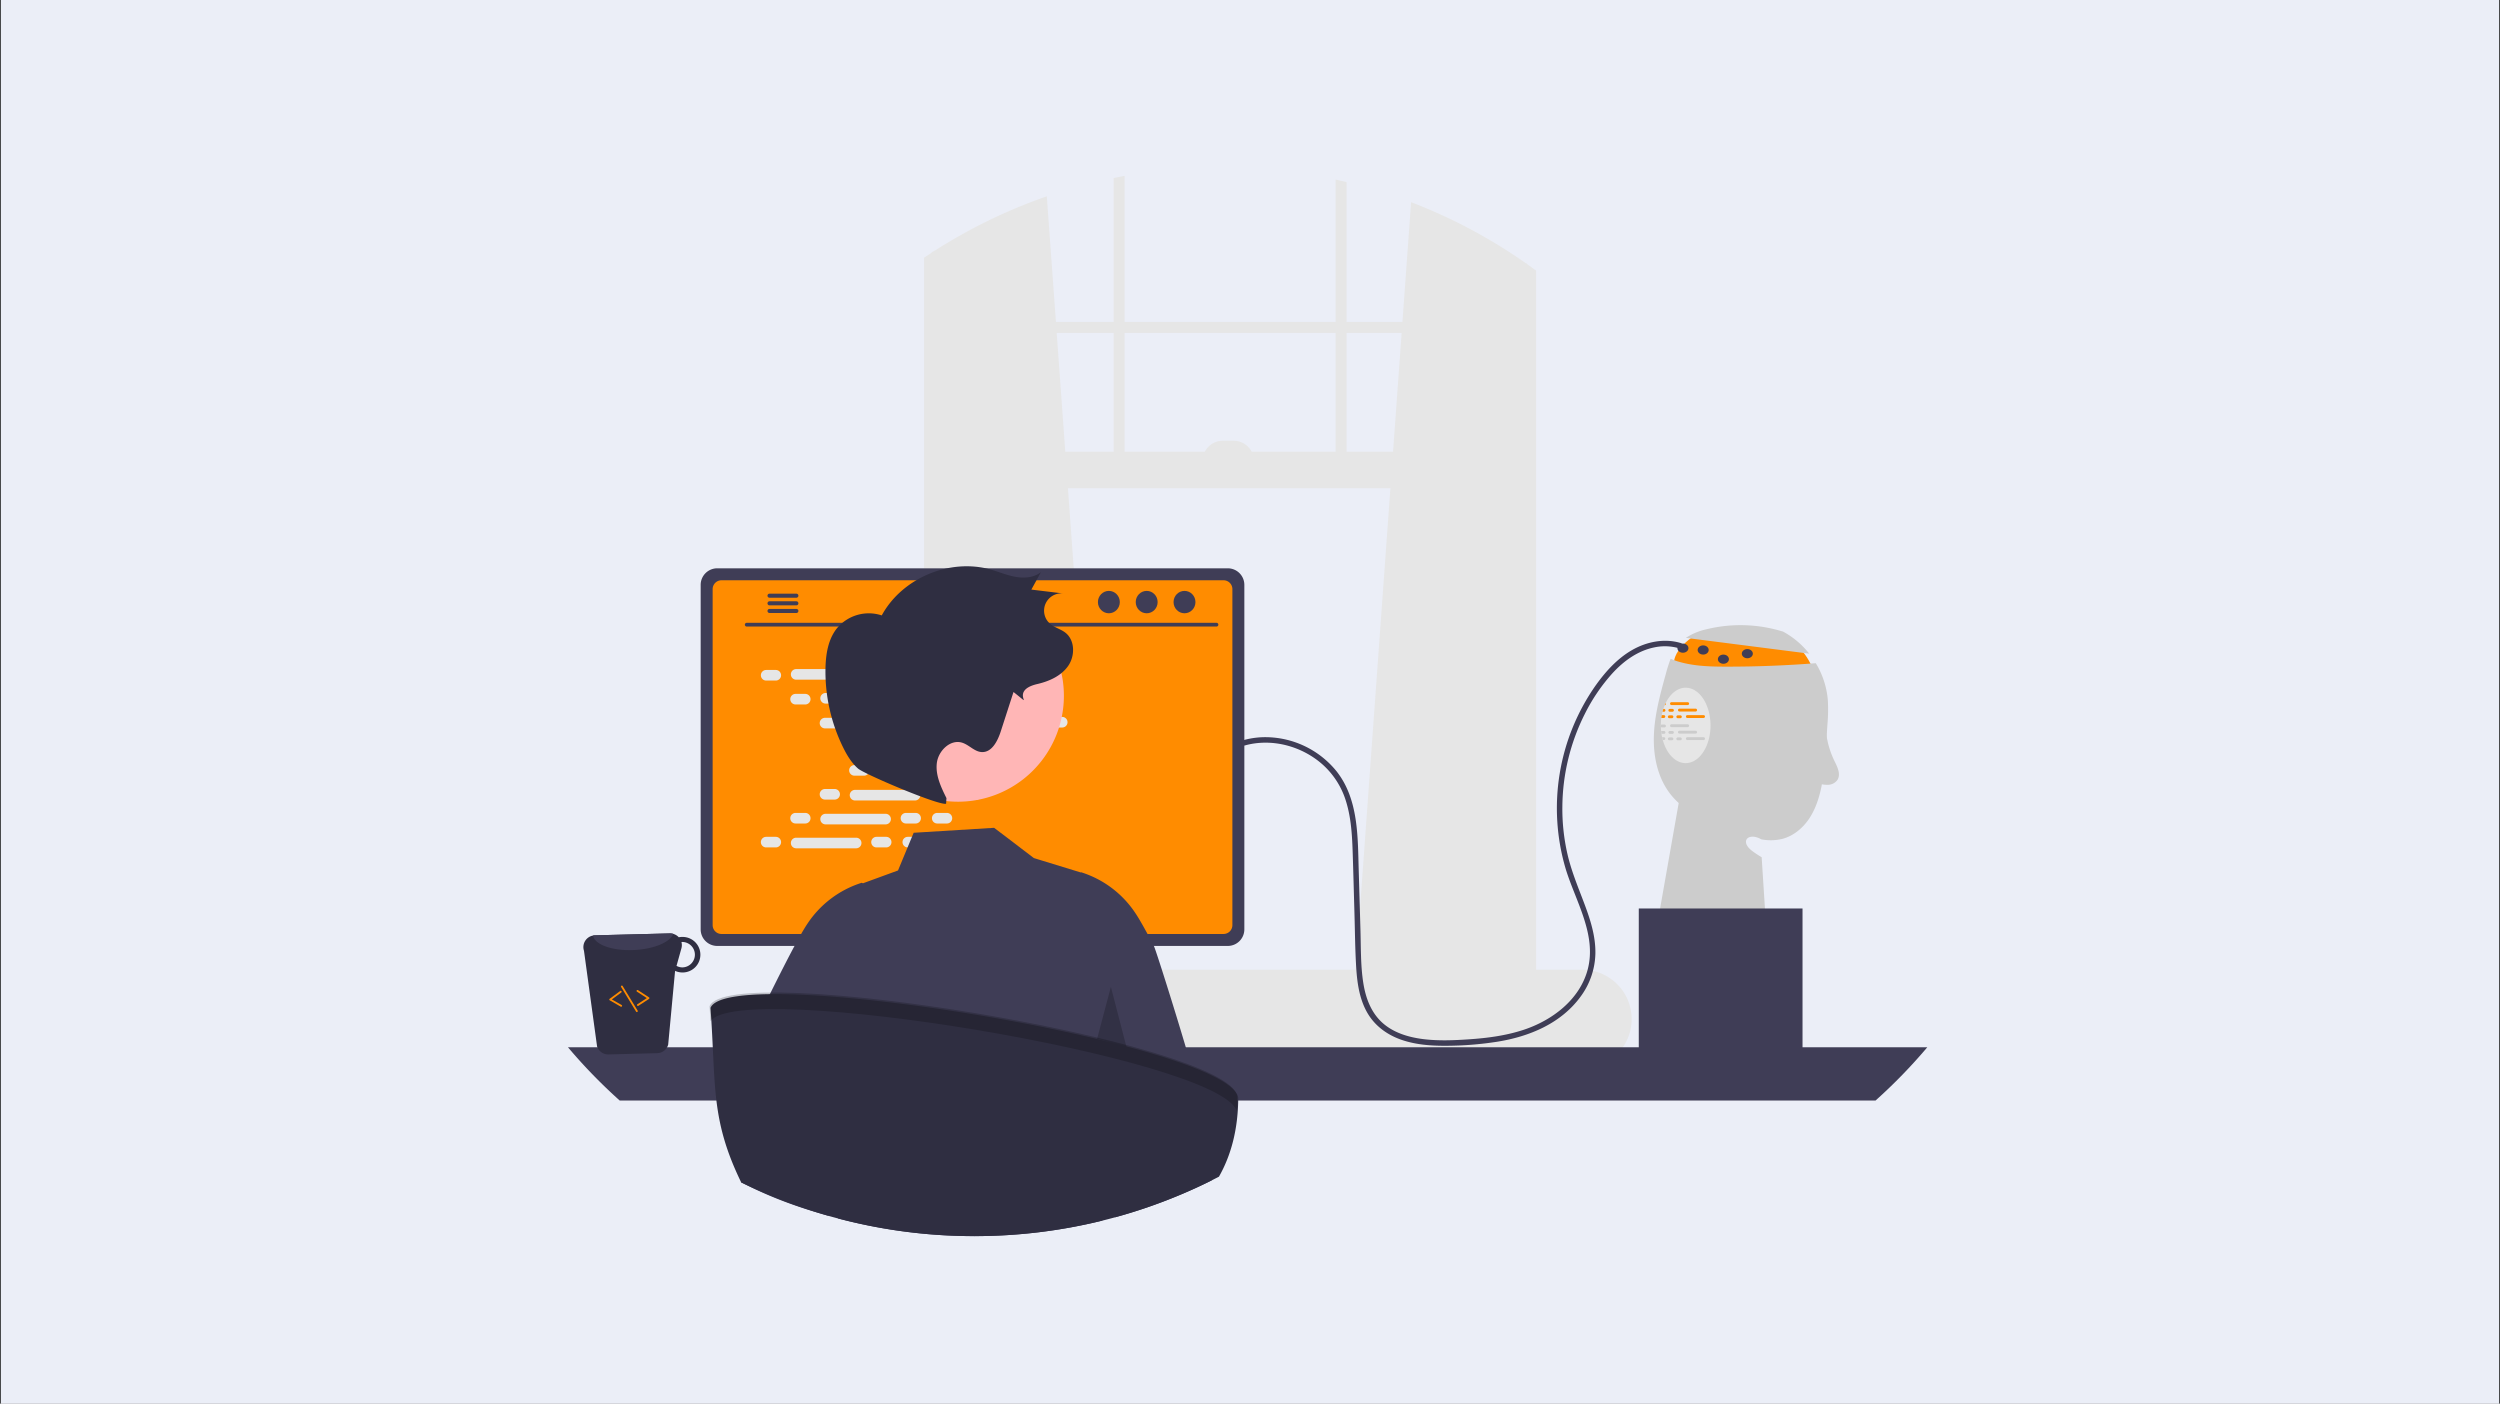 <?xml version="1.0" encoding="UTF-8"?>
<svg preserveAspectRatio="xMidYMid slice" width="570px" height="320px" xmlns="http://www.w3.org/2000/svg" id="Ebene_1" data-name="Ebene 1" viewBox="0 0 3899.63 2244.22">
  <rect x="0" y="0" width="3899.63" height="2244.22" fill="#808080" stroke="none"/>
  <defs>
    <style>.cls-1{fill:#ebeef7;stroke:#000;stroke-miterlimit:10;}.cls-2{fill:#ff8c00;}.cls-3{fill:#ccc;}.cls-4{fill:#e6e6e6;}.cls-5{fill:#3f3d56;}.cls-6{fill:#2f2e41;}.cls-7{isolation:isolate;opacity:0.2;}.cls-8{fill:#ffb6b6;}</style>
  </defs>
  <rect class="cls-1" x="26.11" y="48.75" width="3840" height="2160"></rect>
  <rect class="cls-1" x="0.5" y="0.5" width="3898.63" height="2243.22"></rect>
  <path class="cls-2" d="M2623,966.32s-49.85,27.73-35.5,59.3,218.11,5.74,218.11,5.74-14.35-43-40.18-51.66S2623,966.32,2623,966.32Z" transform="translate(26.11 48.75)"></path>
  <path class="cls-3" d="M2603.61,973.71a96.88,96.88,0,0,1,32.85-13.58,222.53,222.53,0,0,1,118.17,3.68l-.7-.57a131.87,131.87,0,0,1,42.09,35.1Z" transform="translate(26.11 48.75)"></path>
  <path class="cls-3" d="M2824.36,1109.48q-1,15.45-2.06,30.88a497.88,497.88,0,0,1-7,64.22c-3.51,17.77-9.07,35.39-19,50.51s-24.74,27.58-42.25,32.18a77.38,77.38,0,0,1-32.77.71c-20.46-11.62-34.33,3.25-13.89,18.37a156.76,156.76,0,0,0,14.43,9.5L2731,1459l-172.19-37.31,33.61-190.39a113.08,113.08,0,0,1-14.07-15.35c-19.25-25.57-25.88-58.89-24.62-90.86s9.81-63.2,18.28-94a242.58,242.58,0,0,1,7.81-24.71c3.76,1.55,7.57,3,11.45,4.13,24.77,7.52,51.08,8.13,77,8.1q69.09,0,138-5.4a132.46,132.46,0,0,1,18.74,57.23A264.72,264.72,0,0,1,2824.36,1109.48Z" transform="translate(26.11 48.75)"></path>
  <path class="cls-4" d="M2087.89,1498,2353,1521.52l2.85.26V390.63l-2.85-2a827.27,827.27,0,0,0-178-94.53L2161.47,481l-1.23,17.1-13.4,185.28-4.13,57-54.33,751.06Z" transform="translate(26.11 48.75)"></path>
  <path class="cls-4" d="M1432.32,369.57c-1.9,1.2-3.79,2.41-5.69,3.67V1521.78l5.69-.52L1694.54,1498l-.49-6.6-54.33-751.06-4.13-57-13.4-185.28L1621,481,1606.75,285A825.06,825.06,0,0,0,1432.32,369.57Z" transform="translate(26.11 48.75)"></path>
  <path class="cls-4" d="M1426.63,373.24c-3.81,2.47-7.63,5-11.39,7.55V1537.45c0,28.9,17.13,53.12,40,59.29a43.31,43.31,0,0,0,11.48,1.52h851.8a43.09,43.09,0,0,0,11.45-1.52,48.93,48.93,0,0,0,22.32-13.37,65.75,65.75,0,0,0,17.74-45.92V400.91q-7.07-5.22-14.23-10.28l-2.85-2v1148.8a45.76,45.76,0,0,1-1.32,11c-4,17.08-17.39,29.59-33.11,29.59h-851.8c-19,0-34.43-18.23-34.43-40.64V369.57C1430.42,370.77,1428.53,372,1426.63,373.24Z" transform="translate(26.11 48.75)"></path>
  <rect class="cls-4" x="1449.88" y="529.71" width="937.75" height="17.1"></rect>
  <path class="cls-4" d="M2074.32,262.81c-5.69-1.41-11.37-2.73-17.11-4V723.23h17.11Z" transform="translate(26.11 48.75)"></path>
  <path class="cls-4" d="M1728.09,253.08c-5.71,1.06-11.42,2.15-17.11,3.33V723.23h17.11Z" transform="translate(26.11 48.75)"></path>
  <path class="cls-4" d="M1239.92,1568.33a76.39,76.39,0,0,0,5.54,28.64,72.22,72.22,0,0,0,5,10.22,78.48,78.48,0,0,0,8.66,12,76.83,76.83,0,0,0,57.75,26.14h1123a77,77,0,1,0,0-153.94h-1123A77,77,0,0,0,1239.92,1568.33Z" transform="translate(26.11 48.75)"></path>
  <rect class="cls-4" x="1449.88" y="732.08" width="932.05" height="57.01"></rect>
  <path class="cls-4" d="M1929.7,697.58h-79.81a31.36,31.36,0,0,1,31.35-31.35h17.11a31.36,31.36,0,0,1,31.35,31.35Z" transform="translate(26.11 48.75)"></path>
  <path class="cls-5" d="M859.82,1612.3a829.83,829.83,0,0,0,80.71,83.08H2899.47a829.83,829.83,0,0,0,80.71-83.08Z" transform="translate(26.11 48.75)"></path>
  <path class="cls-6" d="M1391.22,1334.46V1628.8h206.2V1334.46a9.89,9.89,0,0,0-7-9.47,9.3,9.3,0,0,0-3-.46H1401.18a9.94,9.94,0,0,0-10,9.92Zm80.47,101.14a22,22,0,0,1,44,0v34.15a22,22,0,0,1-44,0Z" transform="translate(26.11 48.75)"></path>
  <path class="cls-5" d="M1390.59,1619.39v28.38a5.59,5.59,0,0,0,5.54,5.57h196.38a5.57,5.57,0,0,0,5.54-5.57v-28.38Z" transform="translate(26.11 48.75)"></path>
  <path class="cls-5" d="M1066.83,891v537.42a25.85,25.85,0,0,0,25.83,25.83h796.4a25.85,25.85,0,0,0,25.83-25.83V891a25.86,25.86,0,0,0-25.83-25.8h-796.4A25.87,25.87,0,0,0,1066.83,891Z" transform="translate(26.11 48.75)"></path>
  <path class="cls-2" d="M1085.51,897.69v524.1a13.84,13.84,0,0,0,13.81,13.81h783.11a13.84,13.84,0,0,0,13.81-13.81V897.69a13.83,13.83,0,0,0-13.81-13.83H1099.32A13.84,13.84,0,0,0,1085.51,897.69Z" transform="translate(26.11 48.75)"></path>
  <path class="cls-6" d="M1245.2,1660a8.46,8.46,0,0,0,6.66,3.19h465.9a8.58,8.58,0,0,0,8.38-10.33l-7.23-34.35a8.58,8.58,0,0,0-5.34-6.23,8.35,8.35,0,0,0-3-.58H1259.06a8.34,8.34,0,0,0-3,.58,8.58,8.58,0,0,0-5.34,6.23l-7.23,34.35A8.55,8.55,0,0,0,1245.2,1660Z" transform="translate(26.11 48.75)"></path>
  <rect class="cls-5" x="1718.97" y="1666.66" width="14.35" height="8.61" rx="1.4"></rect>
  <rect class="cls-5" x="1690.27" y="1666.66" width="14.35" height="8.61" rx="1.4"></rect>
  <rect class="cls-5" x="1661.57" y="1666.66" width="14.35" height="8.61" rx="1.4"></rect>
  <rect class="cls-5" x="1632.87" y="1666.66" width="14.35" height="8.61" rx="1.4"></rect>
  <rect class="cls-5" x="1604.18" y="1666.66" width="14.35" height="8.61" rx="1.4"></rect>
  <rect class="cls-5" x="1575.48" y="1666.66" width="14.35" height="8.61" rx="1.4"></rect>
  <rect class="cls-5" x="1546.78" y="1666.66" width="14.35" height="8.61" rx="1.4"></rect>
  <rect class="cls-5" x="1518.08" y="1666.66" width="14.35" height="8.61" rx="1.4"></rect>
  <rect class="cls-5" x="1489.38" y="1666.66" width="14.35" height="8.61" rx="1.4"></rect>
  <rect class="cls-5" x="1460.68" y="1666.66" width="14.35" height="8.61" rx="1.4"></rect>
  <rect class="cls-5" x="1431.98" y="1666.66" width="14.35" height="8.61" rx="1.4"></rect>
  <rect class="cls-5" x="1403.28" y="1666.66" width="14.35" height="8.61" rx="1.4"></rect>
  <rect class="cls-5" x="1374.58" y="1666.66" width="14.35" height="8.61" rx="1.4"></rect>
  <rect class="cls-5" x="1345.88" y="1666.66" width="14.35" height="8.61" rx="1.4"></rect>
  <rect class="cls-5" x="1317.18" y="1666.66" width="14.35" height="8.61" rx="1.4"></rect>
  <rect class="cls-5" x="1288.48" y="1666.66" width="14.35" height="8.61" rx="1.4"></rect>
  <rect class="cls-5" x="1719.31" y="1681.01" width="14.35" height="8.61" rx="1.4"></rect>
  <rect class="cls-5" x="1690.61" y="1681.01" width="14.35" height="8.61" rx="1.4"></rect>
  <rect class="cls-5" x="1661.91" y="1681.01" width="14.35" height="8.61" rx="1.4"></rect>
  <rect class="cls-5" x="1633.21" y="1681.01" width="14.35" height="8.61" rx="1.4"></rect>
  <rect class="cls-5" x="1604.51" y="1681.01" width="14.35" height="8.61" rx="1.4"></rect>
  <rect class="cls-5" x="1575.82" y="1681.01" width="14.35" height="8.61" rx="1.4"></rect>
  <rect class="cls-5" x="1547.12" y="1681.01" width="14.35" height="8.61" rx="1.4"></rect>
  <rect class="cls-5" x="1518.42" y="1681.01" width="14.35" height="8.61" rx="1.4"></rect>
  <rect class="cls-5" x="1489.72" y="1681.01" width="14.35" height="8.61" rx="1.4"></rect>
  <rect class="cls-5" x="1461.02" y="1681.01" width="14.35" height="8.61" rx="1.4"></rect>
  <rect class="cls-5" x="1432.32" y="1681.01" width="14.35" height="8.61" rx="1.4"></rect>
  <rect class="cls-5" x="1403.62" y="1681.01" width="14.35" height="8.61" rx="1.4"></rect>
  <rect class="cls-5" x="1374.92" y="1681.01" width="14.35" height="8.61" rx="1.4"></rect>
  <rect class="cls-5" x="1346.22" y="1681.01" width="14.35" height="8.61" rx="1.4"></rect>
  <rect class="cls-5" x="1317.52" y="1681.01" width="14.35" height="8.61" rx="1.4"></rect>
  <rect class="cls-5" x="1288.82" y="1681.01" width="14.35" height="8.61" rx="1.4"></rect>
  <rect class="cls-5" x="1481.11" y="1698.23" width="114.8" height="8.61" rx="1.4"></rect>
  <path class="cls-5" d="M1138.67,956.05h732.76a2.91,2.91,0,0,0,0-5.82H1138.67a2.91,2.91,0,0,0,0,5.82Z" transform="translate(26.11 48.75)"></path>
  <ellipse class="cls-5" cx="1847.65" cy="966.64" rx="17.08" ry="17.46"></ellipse>
  <ellipse class="cls-5" cx="1788.66" cy="966.64" rx="17.08" ry="17.46"></ellipse>
  <ellipse class="cls-5" cx="1729.67" cy="966.64" rx="17.08" ry="17.46"></ellipse>
  <path class="cls-5" d="M1171.07,907.93a3.14,3.14,0,0,0,3.12,3.16h41.91a3.17,3.17,0,0,0,0-6.34h-41.9A3.16,3.16,0,0,0,1171.07,907.93Z" transform="translate(26.11 48.75)"></path>
  <path class="cls-5" d="M1171.07,919.84a3.14,3.14,0,0,0,3.12,3.16h41.91a3.17,3.17,0,0,0,0-6.34h-41.9A3.16,3.16,0,0,0,1171.07,919.84Z" transform="translate(26.11 48.75)"></path>
  <path class="cls-5" d="M1171.07,931.73a3.16,3.16,0,0,0,3.13,3.18h41.9a3.17,3.17,0,0,0,0-6.34h-41.9a3.14,3.14,0,0,0-3.13,3.15Z" transform="translate(26.11 48.75)"></path>
  <path class="cls-4" d="M1169,1023.77H1184a8.26,8.26,0,0,1,8.26,8.27h0a8.26,8.26,0,0,1-8.26,8.26H1169a8.26,8.26,0,0,1-8.26-8.26h0A8.26,8.26,0,0,1,1169,1023.77Z" transform="translate(26.11 48.75)"></path>
  <path class="cls-4" d="M1341.16,1023.77h15a8.27,8.27,0,0,1,8.27,8.27h0a8.26,8.26,0,0,1-8.27,8.26h-15a8.26,8.26,0,0,1-8.27-8.26h0A8.27,8.27,0,0,1,1341.16,1023.77Z" transform="translate(26.11 48.75)"></path>
  <path class="cls-4" d="M1389.94,1023.77H1405a8.27,8.27,0,0,1,8.27,8.27h0a8.27,8.27,0,0,1-8.27,8.26h-15.06a8.26,8.26,0,0,1-8.26-8.26h0A8.26,8.26,0,0,1,1389.94,1023.77Z" transform="translate(26.11 48.75)"></path>
  <path class="cls-4" d="M1215.8,1022.4h93.57a8.26,8.26,0,0,1,8.27,8.26h0a8.27,8.27,0,0,1-8.27,8.27H1215.8a8.27,8.27,0,0,1-8.27-8.27h0A8.26,8.26,0,0,1,1215.8,1022.4Z" transform="translate(26.11 48.75)"></path>
  <path class="cls-4" d="M1445.39,1022.4H1539a8.26,8.26,0,0,1,8.26,8.26h0a8.26,8.26,0,0,1-8.26,8.27h-93.58a8.26,8.26,0,0,1-8.26-8.27h0A8.26,8.26,0,0,1,1445.39,1022.4Z" transform="translate(26.11 48.75)"></path>
  <path class="cls-4" d="M1214.88,1061.08h15.06a8.26,8.26,0,0,1,8.26,8.27h0a8.26,8.26,0,0,1-8.26,8.26h-15.06a8.26,8.26,0,0,1-8.27-8.26h0A8.27,8.27,0,0,1,1214.88,1061.08Z" transform="translate(26.11 48.75)"></path>
  <path class="cls-4" d="M1387.07,1061.08h15.06a8.27,8.27,0,0,1,8.27,8.27h0a8.27,8.27,0,0,1-8.27,8.26h-15.06a8.26,8.26,0,0,1-8.26-8.26h0A8.26,8.26,0,0,1,1387.07,1061.08Z" transform="translate(26.11 48.75)"></path>
  <path class="cls-4" d="M1435.86,1061.08h15.06a8.26,8.26,0,0,1,8.26,8.27h0a8.26,8.26,0,0,1-8.26,8.26h-15.06a8.26,8.26,0,0,1-8.26-8.26h0A8.26,8.26,0,0,1,1435.86,1061.08Z" transform="translate(26.11 48.75)"></path>
  <path class="cls-4" d="M1261.72,1059.7h93.57a8.27,8.27,0,0,1,8.27,8.27h0a8.26,8.26,0,0,1-8.27,8.26h-93.57a8.26,8.26,0,0,1-8.27-8.26h0A8.27,8.27,0,0,1,1261.72,1059.7Z" transform="translate(26.11 48.75)"></path>
  <path class="cls-4" d="M1491.31,1059.7h93.58a8.26,8.26,0,0,1,8.26,8.27h0a8.26,8.26,0,0,1-8.26,8.26h-93.58A8.26,8.26,0,0,1,1483,1068h0A8.27,8.27,0,0,1,1491.31,1059.7Z" transform="translate(26.11 48.75)"></path>
  <path class="cls-4" d="M1260.8,1098.39h15a8.27,8.27,0,0,1,8.27,8.27h0a8.26,8.26,0,0,1-8.27,8.26h-15a8.26,8.26,0,0,1-8.27-8.26h0A8.27,8.27,0,0,1,1260.8,1098.39Z" transform="translate(26.11 48.75)"></path>
  <path class="cls-4" d="M1433,1098.39h15.06a8.26,8.26,0,0,1,8.26,8.27h0a8.26,8.26,0,0,1-8.26,8.26H1433a8.26,8.26,0,0,1-8.26-8.26h0A8.26,8.26,0,0,1,1433,1098.39Z" transform="translate(26.11 48.75)"></path>
  <path class="cls-4" d="M1481.78,1098.39h15.06a8.26,8.26,0,0,1,8.26,8.27h0a8.26,8.26,0,0,1-8.26,8.26h-15.06a8.26,8.26,0,0,1-8.26-8.26h0A8.26,8.26,0,0,1,1481.78,1098.39Z" transform="translate(26.11 48.75)"></path>
  <path class="cls-4" d="M1307.64,1097h93.57a8.27,8.27,0,0,1,8.27,8.27h0a8.26,8.26,0,0,1-8.27,8.26h-93.57a8.26,8.26,0,0,1-8.27-8.26h0A8.27,8.27,0,0,1,1307.64,1097Z" transform="translate(26.11 48.75)"></path>
  <path class="cls-4" d="M1537.23,1097h93.57a8.27,8.27,0,0,1,8.27,8.27h0a8.26,8.26,0,0,1-8.27,8.26h-93.57a8.26,8.26,0,0,1-8.27-8.26h0A8.27,8.27,0,0,1,1537.23,1097Z" transform="translate(26.11 48.75)"></path>
  <path class="cls-4" d="M1306.72,1135.7h15A8.27,8.27,0,0,1,1330,1144h0a8.26,8.26,0,0,1-8.27,8.26h-15a8.26,8.26,0,0,1-8.27-8.26h0A8.27,8.27,0,0,1,1306.72,1135.7Z" transform="translate(26.11 48.75)"></path>
  <path class="cls-4" d="M1478.91,1135.7H1494a8.26,8.26,0,0,1,8.26,8.27h0a8.26,8.26,0,0,1-8.26,8.26h-15.06a8.26,8.26,0,0,1-8.26-8.26h0A8.26,8.26,0,0,1,1478.91,1135.7Z" transform="translate(26.11 48.75)"></path>
  <path class="cls-4" d="M1527.7,1135.7h15.06A8.26,8.26,0,0,1,1551,1144h0a8.26,8.26,0,0,1-8.26,8.26H1527.7a8.26,8.26,0,0,1-8.27-8.26h0A8.27,8.27,0,0,1,1527.7,1135.7Z" transform="translate(26.11 48.75)"></path>
  <path class="cls-4" d="M1353.55,1134.32h93.58a8.26,8.26,0,0,1,8.26,8.27h0a8.26,8.26,0,0,1-8.26,8.26h-93.58a8.26,8.26,0,0,1-8.26-8.26h0A8.26,8.26,0,0,1,1353.55,1134.32Z" transform="translate(26.11 48.75)"></path>
  <path class="cls-4" d="M1341.16,1284.06h15a8.26,8.26,0,0,1,8.27,8.26h0a8.27,8.27,0,0,1-8.27,8.27h-15a8.27,8.27,0,0,1-8.27-8.27h0A8.26,8.26,0,0,1,1341.16,1284.06Z" transform="translate(26.11 48.75)"></path>
  <path class="cls-4" d="M1389.94,1284.06H1405a8.27,8.27,0,0,1,8.27,8.26h0a8.27,8.27,0,0,1-8.27,8.27h-15.06a8.26,8.26,0,0,1-8.26-8.27h0A8.26,8.26,0,0,1,1389.94,1284.06Z" transform="translate(26.11 48.75)"></path>
  <path class="cls-4" d="M1445.39,1285.43H1539a8.26,8.26,0,0,1,8.26,8.27h0A8.26,8.26,0,0,1,1539,1302h-93.58a8.26,8.26,0,0,1-8.26-8.26h0A8.26,8.26,0,0,1,1445.39,1285.43Z" transform="translate(26.11 48.75)"></path>
  <path class="cls-4" d="M1169,1284.06H1184a8.26,8.26,0,0,1,8.26,8.26h0a8.26,8.26,0,0,1-8.26,8.27H1169a8.26,8.26,0,0,1-8.26-8.27h0A8.26,8.26,0,0,1,1169,1284.06Z" transform="translate(26.11 48.75)"></path>
  <path class="cls-4" d="M1215.8,1285.43h93.57a8.27,8.27,0,0,1,8.27,8.27h0a8.26,8.26,0,0,1-8.27,8.26H1215.8a8.26,8.26,0,0,1-8.27-8.26h0A8.27,8.27,0,0,1,1215.8,1285.43Z" transform="translate(26.11 48.75)"></path>
  <path class="cls-4" d="M1214.88,1246.75h15.06a8.26,8.26,0,0,1,8.26,8.26h0a8.26,8.26,0,0,1-8.26,8.27h-15.06a8.27,8.27,0,0,1-8.27-8.27h0A8.26,8.26,0,0,1,1214.88,1246.75Z" transform="translate(26.11 48.75)"></path>
  <path class="cls-4" d="M1387.07,1246.75h15.06a8.27,8.27,0,0,1,8.27,8.26h0a8.27,8.27,0,0,1-8.27,8.27h-15.06a8.26,8.26,0,0,1-8.26-8.27h0A8.26,8.26,0,0,1,1387.07,1246.75Z" transform="translate(26.11 48.75)"></path>
  <path class="cls-4" d="M1435.86,1246.75h15.06a8.26,8.26,0,0,1,8.26,8.26h0a8.26,8.26,0,0,1-8.26,8.27h-15.06a8.26,8.26,0,0,1-8.26-8.27h0A8.26,8.26,0,0,1,1435.86,1246.75Z" transform="translate(26.11 48.75)"></path>
  <path class="cls-4" d="M1261.72,1248.13h93.57a8.26,8.26,0,0,1,8.27,8.26h0a8.27,8.27,0,0,1-8.27,8.27h-93.57a8.27,8.27,0,0,1-8.27-8.27h0A8.26,8.26,0,0,1,1261.72,1248.13Z" transform="translate(26.11 48.75)"></path>
  <path class="cls-4" d="M1260.8,1209.44h15a8.26,8.26,0,0,1,8.27,8.26h0a8.27,8.27,0,0,1-8.27,8.27h-15a8.27,8.27,0,0,1-8.27-8.27h0A8.26,8.26,0,0,1,1260.8,1209.44Z" transform="translate(26.11 48.75)"></path>
  <path class="cls-4" d="M1433,1209.44h15.06a8.26,8.26,0,0,1,8.26,8.26h0a8.26,8.26,0,0,1-8.26,8.27H1433a8.26,8.26,0,0,1-8.26-8.27h0A8.26,8.26,0,0,1,1433,1209.44Z" transform="translate(26.11 48.75)"></path>
  <path class="cls-4" d="M1481.78,1209.44h15.06a8.26,8.26,0,0,1,8.26,8.26h0a8.26,8.26,0,0,1-8.26,8.27h-15.06a8.26,8.26,0,0,1-8.26-8.27h0A8.26,8.26,0,0,1,1481.78,1209.44Z" transform="translate(26.11 48.75)"></path>
  <path class="cls-4" d="M1307.64,1210.82h93.57a8.26,8.26,0,0,1,8.27,8.26h0a8.27,8.27,0,0,1-8.27,8.27h-93.57a8.27,8.27,0,0,1-8.27-8.27h0A8.26,8.26,0,0,1,1307.64,1210.82Z" transform="translate(26.11 48.75)"></path>
  <path class="cls-4" d="M1306.72,1172.13h15a8.26,8.26,0,0,1,8.27,8.26h0a8.27,8.27,0,0,1-8.27,8.27h-15a8.27,8.27,0,0,1-8.27-8.27h0A8.26,8.26,0,0,1,1306.72,1172.13Z" transform="translate(26.11 48.75)"></path>
  <path class="cls-4" d="M1478.91,1172.13H1494a8.26,8.26,0,0,1,8.26,8.26h0a8.26,8.26,0,0,1-8.26,8.27h-15.06a8.26,8.26,0,0,1-8.26-8.27h0A8.26,8.26,0,0,1,1478.91,1172.13Z" transform="translate(26.11 48.75)"></path>
  <path class="cls-4" d="M1527.7,1172.13h15.06a8.26,8.26,0,0,1,8.26,8.26h0a8.26,8.26,0,0,1-8.26,8.27H1527.7a8.27,8.27,0,0,1-8.27-8.27h0A8.26,8.26,0,0,1,1527.7,1172.13Z" transform="translate(26.11 48.75)"></path>
  <path class="cls-4" d="M1353.55,1173.51h93.58a8.26,8.26,0,0,1,8.26,8.26h0a8.26,8.26,0,0,1-8.26,8.27h-93.58a8.26,8.26,0,0,1-8.26-8.27h0A8.26,8.26,0,0,1,1353.55,1173.51Z" transform="translate(26.11 48.75)"></path>
  <path class="cls-5" d="M1129.88,1823c1.75.89,3.53,1.77,5.28,2.64,45.35,22.67,81.62,35.55,131.25,49.67,4.19-46.78,8.23-129,12.16-180,1-13.23,2.07-24.34,3.07-32.17a43.91,43.91,0,0,1,2.53-12.2l-.17,12.2-.43,32.17-2.5,184a828.64,828.64,0,0,0,189,27.24c3.33.08,6.6.14,9.75.2,1.12,0,2.21.06,3.3.06,3.59,0,7.15.05,10.74.05a830.09,830.09,0,0,0,199.57-24.19c-1.4-46.29-2.81-127.6-4.16-187.35-.29-11.68-.55-22.56-.83-32.17-.55-20.55-1.12-35.36-1.67-40.32a12.17,12.17,0,0,1,1.12,2.78,279.66,279.66,0,0,1,5.43,37.54c1,9.61,2,20.49,3,32.17,5.34,62.08,10.91,146.48,16.65,182.27a819.72,819.72,0,0,0,100.36-34.53q25.83-10.75,50.74-23.21c-3.16-20.67-6.46-43.83-9.85-67.85-2.64-18.62-5.36-37.77-8.15-56.68-4.3-29.21-68.27-233.38-72.32-241.13-3.47-6.63-6.77-12.89-9.9-18.65-7.58-14-14-25.17-18.77-32.23a158.57,158.57,0,0,0-84-63.74l-.86-.23-.6.26-58.69-18-8.59-2.64-5.76-1.78-20.32-15.47-11-8.41-10.36-7.89L1524.53,1270l-125.45,7.72-24.42,58.81-54.7,20-1-.43-.83-.35-.86.23a158.72,158.72,0,0,0-84,63.74c-2.7,4-6,9.39-9.67,15.85-3.16,5.48-6.61,11.73-10.34,18.65-5.31,9.84-11.1,21-17.24,33-1.35,2.64-2.73,5.33-4.11,8.06q-3.83,7.57-7.78,15.47c-6.11,12.2-12.42,24.94-18.74,37.88-5.48,11.22-11,34.3-16.47,63.66-4.51,24.39-9,53.15-13.32,83.08-5.68,38.8.38,85.27-4.76,121C1130.54,1818.62,1130.2,1820.83,1129.88,1823Z" transform="translate(26.11 48.75)"></path>
  <polygon class="cls-7" points="1757.21 1660.92 1732.82 1566.81 1711.29 1648.02 1757.21 1660.92"></polygon>
  <path class="cls-6" d="M1082.19,1550.85c8.72,120.19-.32,173.12,47.84,272.21a820,820,0,0,0,136.38,52.29q7.3,2.07,14.66,4a828.64,828.64,0,0,0,189,27.24c3.33.08,6.6.14,9.75.2,1.12,0,2.21.06,3.3.06,3.59,0,7.15.05,10.74.05a830.09,830.09,0,0,0,199.57-24.19q9.81-2.42,19.55-5.08a819.72,819.72,0,0,0,100.36-34.53q25.83-10.75,50.74-23.21c3.76-1.9,7.52-3.79,11.22-5.74,19-33.47,29.85-74.16,30.07-123.06C1892.16,1606.84,1111.29,1478.19,1082.19,1550.85Z" transform="translate(26.11 48.75)"></path>
  <path class="cls-7" d="M1082.21,1571.44c-.45-7.44-1-15.13-1.53-23.13,29.1-72.67,810,56,823.15,140.25,0,7.72-.36,15.22-.92,22.54C1871,1627.93,1129.17,1505.65,1082.21,1571.44Z" transform="translate(26.11 48.75)"></path>
  <path class="cls-6" d="M905.25,1611.08A18.43,18.43,0,0,0,923,1623.51l76-2a18.14,18.14,0,0,0,17.16-13.36l10.76-115a28.15,28.15,0,0,0,12.16,2.5,27.73,27.73,0,1,0-1.39-55.44,23.86,23.86,0,0,0-5,.52,18.74,18.74,0,0,0-14-6l-117,3a16.42,16.42,0,0,0-2.88.35,18.28,18.28,0,0,0-14,23.72Zm123.91-125.75,7.65-27.42a18.69,18.69,0,0,0,.06-9.68c.37,0,.7-.18,1.07-.18a19.84,19.84,0,0,1,.93,39.66,18.73,18.73,0,0,1-9.71-2.38Z" transform="translate(26.11 48.75)"></path>
  <path class="cls-5" d="M898.92,1438.06c2.49,14.25,30.5,24.27,64.18,22.52,31-1.42,56.3-12.3,60.94-25.19a17.18,17.18,0,0,0-5.29-.7l-117,3A16.42,16.42,0,0,0,898.92,1438.06Z" transform="translate(26.11 48.75)"></path>
  <path class="cls-2" d="M969.28,1547.86a1.38,1.38,0,0,0,.43-.19l16.51-10.81a1.42,1.42,0,0,0,.41-2,1.49,1.49,0,0,0-.41-.42l-17.16-11.24a1.43,1.43,0,0,0-1.57,2.4l15.33,10-14.68,9.61a1.43,1.43,0,0,0,1.14,2.59Z" transform="translate(26.11 48.75)"></path>
  <path class="cls-2" d="M943.2,1549.06a1.43,1.43,0,0,0,.36-2.63l-15.22-8.73,14.71-10.92a1.44,1.44,0,0,0-1.71-2.31l-16.47,12.24a1.43,1.43,0,0,0-.3,2,1.49,1.49,0,0,0,.44.39l17.12,9.82A1.48,1.48,0,0,0,943.2,1549.06Z" transform="translate(26.11 48.75)"></path>
  <path class="cls-2" d="M967.64,1557.33a1.46,1.46,0,0,0,.39-.16,1.44,1.44,0,0,0,.48-2h0l-23.41-38.48a1.44,1.44,0,0,0-2.45,1.5l23.41,38.48A1.43,1.43,0,0,0,967.64,1557.33Z" transform="translate(26.11 48.75)"></path>
  <rect class="cls-5" x="2556.25" y="1444.58" width="255.42" height="223.85"></rect>
  <path class="cls-3" d="M2823.42,1083.16a136.43,136.43,0,0,0,11.9,82.49c4.61,9.41,10.33,20.74,4.71,29.59a18.25,18.25,0,0,1-13.73,7.61,44.86,44.86,0,0,1-16-2.08" transform="translate(26.11 48.75)"></path>
  <ellipse class="cls-5" cx="2625.12" cy="1038.49" rx="8.61" ry="7.17"></ellipse>
  <ellipse class="cls-5" cx="2656.69" cy="1041.36" rx="8.61" ry="7.17"></ellipse>
  <ellipse class="cls-5" cx="2688.26" cy="1055.71" rx="8.61" ry="7.17"></ellipse>
  <ellipse class="cls-5" cx="2725.57" cy="1047.1" rx="8.61" ry="7.17"></ellipse>
  <path class="cls-5" d="M1915.76,1141.51c41.82-11.61,88.39.84,120.71,29.33a126,126,0,0,1,37,57.83c8.25,26.57,9.61,54.6,10.48,82.22,1,30.54,1.78,61.08,2.67,91.63.85,29.12,1,58.38,2.89,87.45,1.63,24.39,5.54,49.72,18.59,70.88,12.11,19.62,31.23,32.86,52.85,40.16,21.9,7.4,45.51,9.13,68.49,9a528.75,528.75,0,0,0,79.87-6.33c50.18-8,99.75-28.54,130.41-70.85a117.38,117.38,0,0,0,22.73-66.09c.65-27.77-8.22-54.66-17.94-80.31-9.45-25-19.68-49.54-25.67-75.64a317,317,0,0,1-7.89-74.45,327.24,327.24,0,0,1,35.1-144.14,282.92,282.92,0,0,1,43.09-63.35c17.7-19.27,39.62-35.17,65.69-40.38a79.22,79.22,0,0,1,38.36,1.54c5.32,1.6,7.59-6.71,2.29-8.3-25.82-7.73-53.88-1.85-76.77,11.57-22.52,13.19-40.31,33-55.4,54a333.35,333.35,0,0,0-47.15,286.86c15.32,50.19,48.64,102.44,34.33,156.76-12.54,47.54-55.94,79.86-100.79,94.45-27.2,8.86-55.72,12.6-84.17,14.54-24,1.64-48.42,2.68-72.39-.41-22-2.84-44.67-9.57-61.74-24.35-18.72-16.2-27.27-39.48-31-63.38-4.22-27-3.6-54.91-4.39-82.18l-2.71-93.11c-1.54-52.59-.22-110.87-34.43-154.45a143.36,143.36,0,0,0-113.93-53.4,128.47,128.47,0,0,0-31.43,4.64,4.31,4.31,0,0,0,2.28,8.3Z" transform="translate(26.11 48.75)"></path>
  <path class="cls-8" d="M1304.57,1087.05a165.22,165.22,0,0,0,327.27-45.66l-.33-2.35a165.22,165.22,0,0,0-326.89,48Z" transform="translate(26.11 48.75)"></path>
  <path class="cls-6" d="M1450.22,1223.66c-8.54-17.2-17.32-35.68-15-54.75s21-37.35,39.33-31.75c11,3.35,19.32,14.17,30.79,14.68,15.79.71,24.79-17.39,29.65-32.43l19.81-61.25c38.21,30-10.18-1.45,37.15-12.44,18.56-4.31,37.31-12.65,48.16-28.33s10.7-39.93-4.29-51.7c-7.35-5.78-17.12-8-24.14-14.11a27,27,0,0,1,21.4-47.05l-50.42-6.13,14.93-27.21c-10.79,8.57-25.84,9.76-39.41,7.37s-26.35-7.94-39.63-11.62c-63.73-17.65-137.63,13.67-169.26,71.75A64.5,64.5,0,0,0,1279,959.23c-13.43,17.17-17,40-17.47,61.82a267.93,267.93,0,0,0,27.73,124c5.94,12,13,23.71,23,32.47s124.19,57.27,137.36,55" transform="translate(26.11 48.75)"></path>
  <path class="cls-4" d="M2642.07,1110.28a85.61,85.61,0,0,1-2.84,22.07v0c0,.14-.09.28-.12.43-5.8,21.32-19.63,36.3-35.79,36.3s-29.84-14.86-35.73-36c-.4-1.46-.74-2.92-1.06-4.44-.4-1.7-.72-3.45-1-5.26-.22-1.43-.4-2.89-.54-4.39-.2-2.06-.34-4.13-.37-6.28v0c-.06-.8-.06-1.61-.06-2.41v-.72l0,0a82.34,82.34,0,0,1,.72-10.87c.2-1.53.43-3,.71-4.45.35-1.78.72-3.53,1.18-5.25.37-1.53.8-3,1.26-4.45.63-2,1.32-3.85,2.1-5.66.48-1.17,1-2.32,1.52-3.44,7.06-14.52,18.42-24,31.22-24,17.71,0,32.63,18,37.25,42.67.06.37.15.75.18,1.12v0A85.81,85.81,0,0,1,2642.07,1110.28Z" transform="translate(26.11 48.75)"></path>
  <path class="cls-2" d="M2572.47,1076.67a2.27,2.27,0,0,1-1.89,2.18c.48-1.17,1-2.32,1.52-3.44A2.35,2.35,0,0,1,2572.47,1076.67Z" transform="translate(26.11 48.75)"></path>
  <path class="cls-2" d="M2581.15,1074.06h25.25a2.23,2.23,0,0,1,2.23,2.23h0a2.23,2.23,0,0,1-2.23,2.23h-25.25a2.23,2.23,0,0,1-2.23-2.23h0A2.23,2.23,0,0,1,2581.15,1074.06Z" transform="translate(26.11 48.75)"></path>
  <path class="cls-2" d="M2571.7,1086.72a2.26,2.26,0,0,1-2.24,2.24h-2.24c.37-1.53.8-3,1.26-4.45h1A2.24,2.24,0,0,1,2571.7,1086.72Z" transform="translate(26.11 48.75)"></path>
  <path class="cls-2" d="M2578.58,1084.5h4.06a2.23,2.23,0,0,1,2.23,2.23h0a2.23,2.23,0,0,1-2.23,2.23h-4.06a2.23,2.23,0,0,1-2.24-2.23h0A2.23,2.23,0,0,1,2578.58,1084.5Z" transform="translate(26.11 48.75)"></path>
  <path class="cls-2" d="M2593.54,1084.13h25.25a2.23,2.23,0,0,1,2.24,2.23h0a2.23,2.23,0,0,1-2.24,2.23h-25.25a2.23,2.23,0,0,1-2.23-2.23h0A2.23,2.23,0,0,1,2593.54,1084.13Z" transform="translate(26.11 48.75)"></path>
  <path class="cls-2" d="M2577.8,1094.57h4.06a2.23,2.23,0,0,1,2.23,2.23h0a2.23,2.23,0,0,1-2.23,2.23h-4.06a2.23,2.23,0,0,1-2.23-2.23h0A2.23,2.23,0,0,1,2577.8,1094.57Z" transform="translate(26.11 48.75)"></path>
  <path class="cls-2" d="M2591,1094.57H2595a2.23,2.23,0,0,1,2.23,2.23h0A2.23,2.23,0,0,1,2595,1099H2591a2.23,2.23,0,0,1-2.23-2.23h0A2.23,2.23,0,0,1,2591,1094.57Z" transform="translate(26.11 48.75)"></path>
  <path class="cls-2" d="M2571.47,1096.42a2.26,2.26,0,0,1-2.24,2.24h-3.9c.2-1.53.43-3,.71-4.45h3.19a2.23,2.23,0,0,1,2.24,2.19Z" transform="translate(26.11 48.75)"></path>
  <path class="cls-2" d="M2605.93,1094.2h25.26a2.23,2.23,0,0,1,2.23,2.23h0a2.23,2.23,0,0,1-2.23,2.23h-25.26a2.23,2.23,0,0,1-2.23-2.23h0A2.23,2.23,0,0,1,2605.93,1094.2Z" transform="translate(26.11 48.75)"></path>
  <path class="cls-3" d="M2572.47,1111.11a2.21,2.21,0,0,1-2.22,2.21h-4.06a2.26,2.26,0,0,1-1.55-.6v0c-.06-.8-.06-1.61-.06-2.41v-.72l0,0a2.21,2.21,0,0,1,1.58-.66h4A2.24,2.24,0,0,1,2572.47,1111.11Z" transform="translate(26.11 48.75)"></path>
  <path class="cls-3" d="M2581.15,1108.5h25.25a2.23,2.23,0,0,1,2.23,2.23h0a2.23,2.23,0,0,1-2.23,2.23h-25.25a2.23,2.23,0,0,1-2.23-2.23h0A2.23,2.23,0,0,1,2581.15,1108.5Z" transform="translate(26.11 48.75)"></path>
  <path class="cls-3" d="M2571.7,1121.16a2.25,2.25,0,0,1-2.24,2.23h-3.91c-.23-1.43-.4-2.89-.54-4.39a1.07,1.07,0,0,1,.4,0h4.05A2.24,2.24,0,0,1,2571.7,1121.16Z" transform="translate(26.11 48.75)"></path>
  <path class="cls-3" d="M2578.58,1118.94h4.06a2.23,2.23,0,0,1,2.23,2.23h0a2.23,2.23,0,0,1-2.23,2.23h-4.06a2.23,2.23,0,0,1-2.24-2.23h0A2.23,2.23,0,0,1,2578.58,1118.94Z" transform="translate(26.11 48.75)"></path>
  <path class="cls-3" d="M2593.54,1118.57h25.25a2.23,2.23,0,0,1,2.24,2.23h0a2.23,2.23,0,0,1-2.24,2.23h-25.25a2.23,2.23,0,0,1-2.23-2.23h0A2.23,2.23,0,0,1,2593.54,1118.57Z" transform="translate(26.11 48.75)"></path>
  <path class="cls-3" d="M2577.8,1129h4.06a2.23,2.23,0,0,1,2.23,2.23h0a2.23,2.23,0,0,1-2.23,2.23h-4.06a2.23,2.23,0,0,1-2.23-2.23h0A2.23,2.23,0,0,1,2577.8,1129Z" transform="translate(26.11 48.75)"></path>
  <path class="cls-3" d="M2591,1129H2595a2.23,2.23,0,0,1,2.23,2.23h0a2.23,2.23,0,0,1-2.23,2.23H2591a2.23,2.23,0,0,1-2.23-2.23h0A2.23,2.23,0,0,1,2591,1129Z" transform="translate(26.11 48.75)"></path>
  <path class="cls-3" d="M2571.47,1130.86a2.24,2.24,0,0,1-2.24,2.23h-1.64c-.4-1.46-.74-2.92-1.06-4.44h2.7a2.22,2.22,0,0,1,2.24,2.19Z" transform="translate(26.11 48.75)"></path>
  <path class="cls-3" d="M2605.93,1128.64h25.26a2.23,2.23,0,0,1,2.23,2.23h0a2.23,2.23,0,0,1-2.23,2.23h-25.26a2.23,2.23,0,0,1-2.23-2.23h0A2.23,2.23,0,0,1,2605.93,1128.64Z" transform="translate(26.11 48.75)"></path>
</svg>
